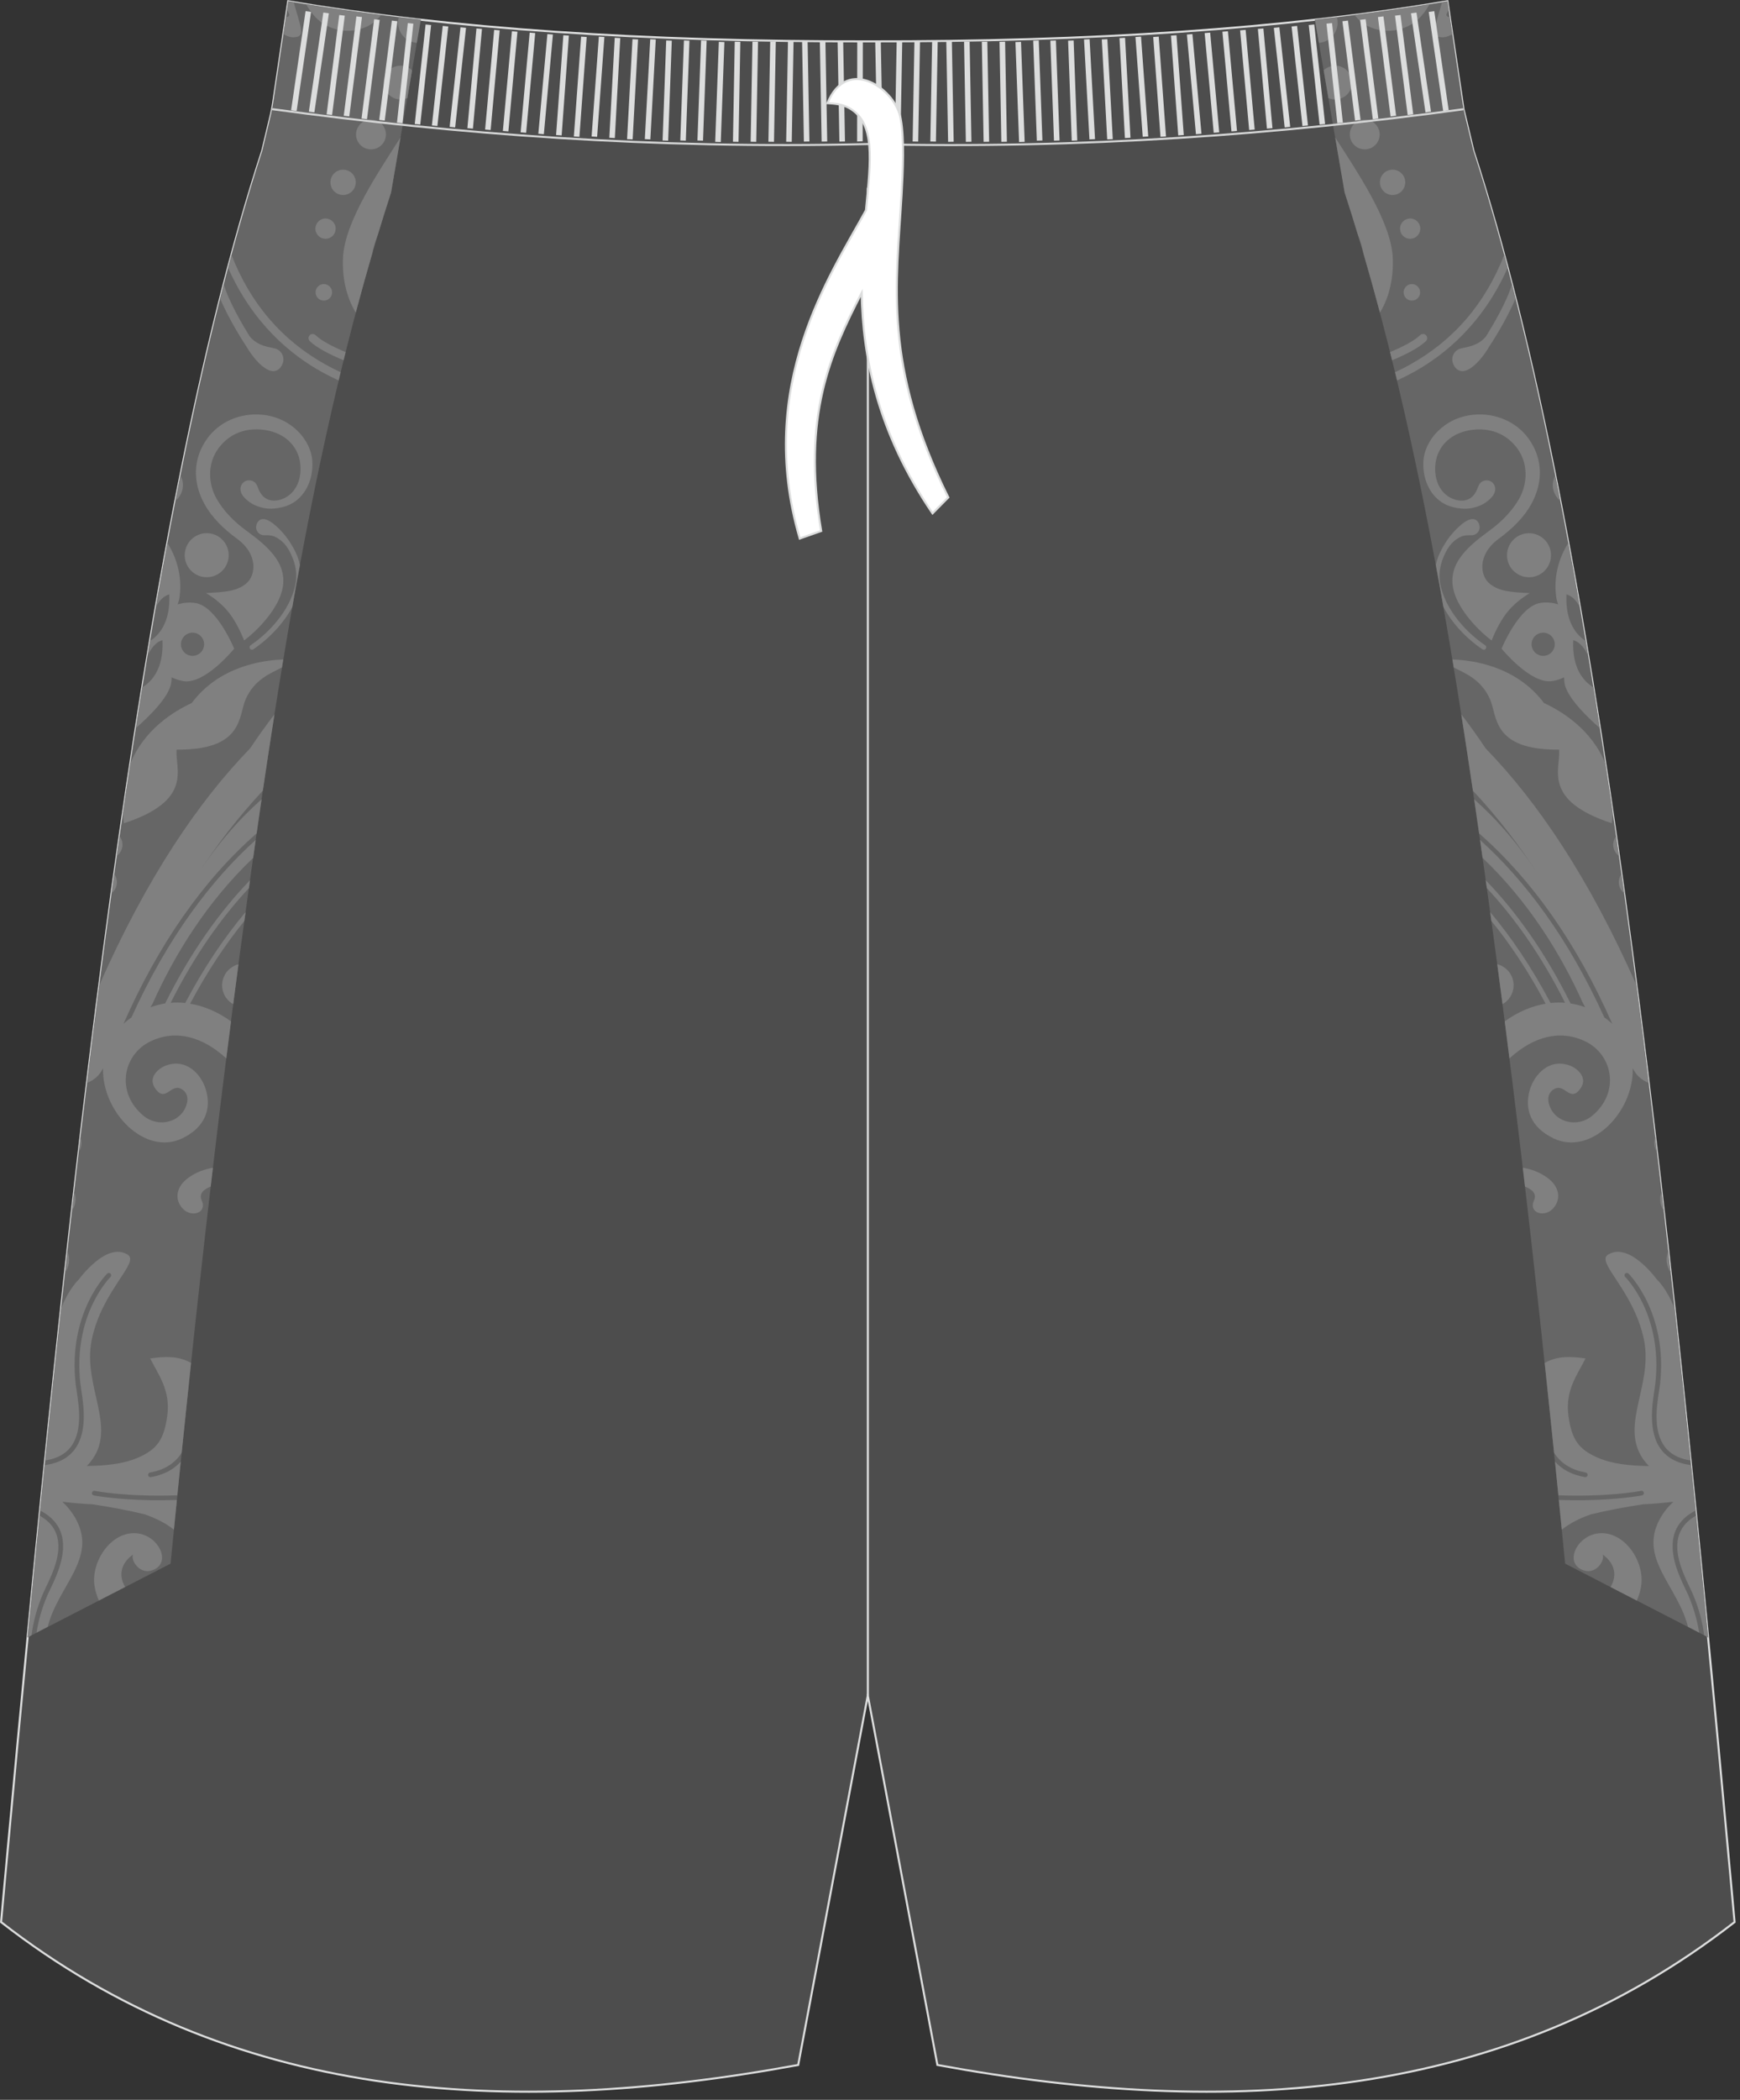 <?xml version="1.0" encoding="utf-8"?>
<!-- Generator: Adobe Illustrator 16.0.0, SVG Export Plug-In . SVG Version: 6.00 Build 0)  -->
<!DOCTYPE svg PUBLIC "-//W3C//DTD SVG 1.1//EN" "http://www.w3.org/Graphics/SVG/1.1/DTD/svg11.dtd">
<svg version="1.1" id="图层_1" xmlns="http://www.w3.org/2000/svg" xmlns:xlink="http://www.w3.org/1999/xlink" x="0px" y="0px"
	 width="340px" height="410px" viewbox="0 0 340 410" enable-background="new 0 0 340 410" xml:space="preserve">
<rect width="100%" height="100%" fill="#333333" stroke="none"/>
<path fill="#4D4D4D" stroke="#DCDDDD" stroke-width="0.4" stroke-miterlimit="22.926" d="M285.97,21.34l1.77,7.42l0.15,0.62
	c0,0.01,0,0.01,0,0.02c24.15,74.1,37.89,201.84,50.22,336.78l0.83,9.12c-44.78,34.83-98.29,38.46-155.77,27.9l-13.6-72.15
	l-13.6,72.15C98.5,413.76,44.99,410.13,0.21,375.3l0.83-9.12C13.37,231.24,27.1,103.5,51.26,29.4c0,0,0-0.01,0-0.01l0.15-0.62
	l1.31-5.48c0.39-1.62,0.52-2.33,0.77-3.98l2.83-19.06c31.77,5.38,69.7,7.9,113.25,7.83c43.55,0.07,81.49-2.45,113.25-7.83
	L285.97,21.34z"/>
<path fill="#666666" d="M51.26,29.4c-21.36,65.52-34.57,173-45.87,290.3l27.94-14.39c4.15-42.33,8.78-84.65,14.58-126.72
	c6.33-45.91,14.13-96.88,28.51-140.98l2.27-13.22l3.53-20.54c-9.04-1.01-17.67-2.21-25.89-3.6L53.5,19.29
	c-0.25,1.66-0.38,2.36-0.77,3.98L51.26,29.4z"/>
<path fill="#808080" d="M55.38,6.64c0.82,0.55,1.75,0.81,2.77,0.53c1.47-0.39,0.25-2.92-0.75-6.76l-1.07-0.18l-0.24,1.61
	c0.22,0.54,0.38,0.84,0.39,0.85c0.11,0.2,0.04,0.44-0.16,0.55c-0.08,0.04-0.17,0.06-0.25,0.05C56,3.28,55.94,3.26,55.88,3.22
	L55.38,6.64L55.38,6.64z M45.23,49.76c-0.23,0.83-0.45,1.67-0.67,2.51c4.8,10.82,12.17,16.99,18.52,20.47
	c1.04,0.57,2.08,1.08,3.09,1.54c0.13-0.54,0.26-1.07,0.39-1.61c-0.91-0.42-1.84-0.88-2.77-1.39C55.15,66.52,48.95,59.31,45.23,49.76
	L45.23,49.76z M43.72,55.48c0.93,3.35,3.81,8.17,5.05,10.17c0.52,0.62,1.02,1.04,1.65,1.38c1.34,0.73,2.84,0.85,3.44,1.05
	c1.16,0.38,1.79,1.63,1.41,2.79c-0.38,1.16-1.43,2.08-2.94,1.32c-1.58-0.79-3.14-2.72-4.28-4.7c-0.01-0.01-0.03-0.02-0.04-0.04
	c-0.17-0.26-3.25-4.96-5-9.17C43.25,57.35,43.48,56.41,43.72,55.48L43.72,55.48z M35.25,92.84c-0.33,1.63-0.65,3.27-0.98,4.93
	c0.75-0.59,1.28-1.45,1.43-2.47C35.84,94.42,35.66,93.56,35.25,92.84L35.25,92.84z M32.71,105.99c-0.77,4.12-1.52,8.31-2.27,12.56
	c0.62-1.18,1.46-2.17,2.64-2.49c0.25,5.41-1.96,7.94-3.77,9.09c-0.17,1-0.34,1.99-0.51,3c0.63-1.45,1.57-2.77,2.95-3.15
	c0.26,5.59-2.11,8.1-3.94,9.2c-0.43,2.64-0.85,5.29-1.27,7.97c2.62-2.28,6.51-6.09,6.92-8.85c0.06-0.36,0.07-0.72,0.08-1.08
	c0.72,0.37,1.51,0.63,2.35,0.76c4.21,0.63,9.87-6.34,9.87-6.34s-3.39-8.3-7.6-8.92c-1.2-0.18-2.37-0.06-3.45,0.28
	c0.16-0.44,0.29-0.9,0.36-1.38C35.73,112.09,34.19,108.38,32.71,105.99L32.71,105.99z M25.46,149.1c2.69-6.62,8.41-10.17,12-11.83
	c5.42-7.25,14.03-8.38,17.89-8.5l-0.26,1.56c-2.33,1.19-5.36,2.35-7.07,6.17c-1.47,3.27-0.32,9.98-13.5,9.87
	c0,0.04-0.01,0.08-0.02,0.13c-0.27,3.67,3.31,9.79-10.28,14.25c-0.1-0.69-0.16-1.36-0.21-2.02C24.5,155.49,24.98,152.28,25.46,149.1
	L25.46,149.1z M23.36,163.29c-0.18,1.27-0.36,2.54-0.55,3.82c0.57-0.4,0.98-1.03,1.09-1.78C24.02,164.58,23.8,163.85,23.36,163.29
	L23.36,163.29z M22.31,170.68l-0.52,3.72c0.53-0.4,0.92-1.01,1.02-1.73C22.93,171.94,22.73,171.23,22.31,170.68L22.31,170.68z
	 M19.4,192.37c9.32-21.08,19.35-35.81,29.48-46.25c1.54-2.32,3.13-4.53,4.75-6.63c-0.79,4.99-1.54,9.95-2.27,14.89
	c-4.81,5.15-9.23,10.86-13.14,16.96c4.09-6.4,8.49-11.38,12.89-15.27c-0.33,2.22-0.65,4.44-0.96,6.65
	c-10.46,9.17-19.18,21.64-26.02,37.19c0.47-0.44,0.99-0.86,1.56-1.26c7.13-15.7,15.59-26.81,24.28-34.65l-0.5,3.51
	c-9.04,8.6-15.36,18.89-19.58,28.3c0,0-0.18,0.33-0.47,0.86c0.94-0.34,1.89-0.59,2.85-0.74c5.05-10.18,10.76-18.02,16.59-24.07
	l-0.22,1.55c-5.36,5.74-10.6,13.06-15.29,22.39c0.94-0.08,1.89-0.06,2.84,0.04c3.71-7.02,7.69-12.87,11.8-17.75l-0.07,0.5
	l-0.17,1.23c-3.68,4.53-7.25,9.87-10.6,16.16c2.75,0.46,5.47,1.63,7.99,3.45c-0.31,2.41-0.62,4.82-0.92,7.23
	c-4.63-4.23-9.86-5.73-14.85-3.31c-5.43,2.63-6.8,10.08-1.25,14.58c2.45,1.98,6.11,1.48,7.73-0.96c0.79-1.19,1.26-3.07-0.05-4.1
	c-2.31-1.81-3.28,2.52-5.35-0.17c-1.82-2.34,0.73-4.15,1.75-4.56c4.11-1.66,7.15,1.55,8.06,4.73c1.08,3.77-0.27,7.3-4.63,9.39
	c-7.3,3.52-15.71-5.08-15.5-13.68c-0.63,1.34-1.76,2.36-3.12,2.86C17.78,205,18.58,198.65,19.4,192.37L19.4,192.37z M15.73,222.03
	l-0.34,2.91c0.25-0.39,0.42-0.83,0.5-1.32C15.96,223.06,15.9,222.52,15.73,222.03L15.73,222.03z M14.48,232.71l-0.42,3.65
	c0.34-0.47,0.57-1.03,0.66-1.65C14.83,234.01,14.73,233.32,14.48,232.71L14.48,232.71z M13.17,244.3c-0.15,1.38-0.31,2.76-0.46,4.15
	c0.38-0.53,0.64-1.16,0.75-1.86C13.57,245.78,13.46,245,13.17,244.3L13.17,244.3z M11.92,255.55c1.55-4,3.49-5.73,3.49-5.73
	s5.37-7.45,9.54-4.84c2.44,1.52-5.01,6.94-7.02,16.59c-1.96,9.47,5.73,17.79-0.96,24.68c3.59-0.06,7.1-0.35,10.11-1.68
	c3.58-1.59,4.96-3.46,5.6-8.08c0.69-4.99-1.71-8.01-3.33-11.24c2.81-0.4,5.45-0.55,7.98,0.87c-0.62,5.84-1.23,11.68-1.83,17.52
	c-0.06,0.11-0.13,0.21-0.21,0.32c-1.29,1.89-3.3,3.09-5.97,3.56c-0.25,0.05-0.41,0.28-0.37,0.53c0.03,0.2,0.19,0.34,0.38,0.37
	c0.05,0.01,0.1,0.01,0.15,0c2.47-0.44,4.43-1.45,5.84-3.02c-0.22,2.19-0.44,4.38-0.67,6.57c-9.98,0.35-16.02-0.85-16.14-0.87
	c-0.27-0.06-0.49,0.11-0.54,0.35c-0.05,0.25,0.11,0.49,0.35,0.54c0.03,0.01,0.44,0.09,1.21,0.2c2.25,0.33,7.54,0.94,15.03,0.69
	c-0.2,1.93-0.39,3.87-0.58,5.8c-1.45-1.16-3.35-2.19-5.76-3.01c-3.14-0.75-6.51-1.4-10.12-1.94c-2.15-0.1-4.15-0.29-5.9-0.49
	c1.01,0.96,1.94,2.09,2.66,3.43c4.15,7.66-3.51,12.96-5.54,20.98l-2.17,1.12c0.34-2.26,1.01-4.74,2.15-7.37
	c0.14-0.31,0.32-0.7,0.53-1.13c1.33-2.77,3.8-7.93,1.66-11.95c-0.74-1.39-1.96-2.52-3.67-3.39c0.3-2.96,0.59-5.9,0.89-8.84
	c2.23-0.3,3.98-1.07,5.24-2.34c3.31-3.32,2.42-9.15,1.94-12.28c-0.07-0.49-0.14-0.92-0.18-1.27c-1.54-13.5,5.81-20.79,5.88-20.86
	c0.18-0.18,0.19-0.47,0.01-0.65c-0.17-0.18-0.46-0.19-0.65-0.01c-0.08,0.08-7.75,7.65-6.16,21.63c0.04,0.36,0.11,0.8,0.19,1.31
	c0.49,3.18,1.3,8.5-1.68,11.5c-1.08,1.08-2.58,1.76-4.5,2.05C9.83,275.2,10.87,265.32,11.92,255.55L11.92,255.55z M7.72,295.93
	c-0.79,7.87-1.56,15.79-2.33,23.77l0.77-0.4c0.32-2.51,1.02-5.29,2.29-8.25c0.14-0.32,0.33-0.72,0.54-1.16
	c1.35-2.81,3.6-7.51,1.68-11.12C10.08,297.64,9.09,296.69,7.72,295.93L7.72,295.93z M19.33,312.51l5.12-2.64
	c-1.18-1.98-1.09-4.44,1.53-6.33c-0.44,1.26,1.32,3.77,3.54,3.14c4.21-1.2,1.64-6.84-2.74-7.29c-5.02-0.51-9.1,5.53-8.29,10.38
	C18.65,310.75,18.94,311.67,19.33,312.51L19.33,312.51z M41.17,231.69l0.43-3.67c-1.7,0.28-3.32,0.9-4.71,1.89
	c-2.46,1.73-2.91,4.27-1.12,6.15c1.6,1.68,4.79,0.85,3.63-1.71C38.82,233.06,39.87,232.17,41.17,231.69L41.17,231.69z M45.57,196.07
	c0.34-2.6,0.68-5.2,1.03-7.79c-1.2,0.31-2.25,1.13-2.81,2.34C42.86,192.64,43.66,195.01,45.57,196.07L45.57,196.07z M57.12,118.51
	c0.48-2.74,0.98-5.48,1.49-8.22c-0.37-1.67-1.12-3.15-1.93-4.36c-0.03-0.05-0.05-0.1-0.08-0.15c-0.71-1.16-2.92-3.78-4.6-4.33
	c-1.14-0.38-1.79,0.38-1.93,1.23c-0.15,0.86,0.43,1.67,1.28,1.81c0.44,0.07,1.56-0.13,2.52,0.38c1.12,0.6,1.82,1.3,2.51,2.42
	c1.02,1.79,1.81,4.04,1.4,6.49c-0.7,4.29-4.08,8.98-8.82,12.22c-0.22,0.15-0.27,0.45-0.12,0.66c0.08,0.12,0.2,0.18,0.32,0.2
	c0.11,0.02,0.24-0.01,0.34-0.08C52.81,124.53,55.48,121.58,57.12,118.51L57.12,118.51z M67.14,70.34c-2.54-1.05-5.19-2.37-6.61-3.73
	c-0.32-0.31-0.33-0.82-0.02-1.15c0.31-0.32,0.82-0.33,1.15-0.02c1.22,1.17,3.56,2.34,5.88,3.31L67.14,70.34L67.14,70.34z
	 M69.52,61.04c1.03-3.88,2.1-7.72,3.21-11.52c0.22-1.18,0.61-2.43,1.11-3.74c0.83-2.75,1.69-5.48,2.57-8.19l1.85-10.76
	C74.1,33.39,67.35,43.2,67.02,50.33C66.85,54.04,67.59,57.88,69.52,61.04L69.52,61.04z M79.59,19.15l0.93-5.43
	c-0.73-0.68-1.76-1.03-2.82-0.85c-1.79,0.31-2.99,2.02-2.68,3.81c0.31,1.79,2.02,3,3.81,2.69C79.1,19.33,79.35,19.25,79.59,19.15
	L79.59,19.15z M81.44,8.37l0.78-4.54c-1.44-0.16-2.87-0.33-4.29-0.5c-0.16,0.55-0.19,1.15-0.09,1.75
	C78.15,6.92,79.67,8.24,81.44,8.37L81.44,8.37z M74.46,2.91c-5.01-0.64-9.89-1.34-14.63-2.1c0.4,0.79,0.93,1.55,1.58,2.29
	c3.3,3.72,8.8,3.62,11.79,1.14C73.69,3.84,74.11,3.39,74.46,2.91L74.46,2.91z M37.95,123.56c1.24,0.18,2.09,1.33,1.91,2.57
	c-0.18,1.23-1.33,2.09-2.57,1.91c-1.23-0.18-2.09-1.34-1.9-2.57C35.57,124.23,36.72,123.37,37.95,123.56L37.95,123.56z
	 M41.02,104.15c2.35,0.35,3.97,2.54,3.62,4.89c-0.35,2.35-2.53,3.97-4.88,3.62c-2.35-0.35-3.96-2.53-3.62-4.88
	C36.49,105.43,38.67,103.81,41.02,104.15L41.02,104.15z M51.23,80.98c5.77,0.54,9.56,5.01,9.8,9.06c0.24,4.09-1.84,7.82-5.39,8.86
	c-1.78,0.52-3.36,0.56-4.69,0.14c-1.21-0.3-2.35-0.95-3.26-1.95c-1.08-1.19-0.77-2.45-0.01-2.99c0.76-0.55,1.83-0.38,2.38,0.39
	c0.29,0.4,0.5,1.57,1.34,2.4c0.52,0.51,1.53,1.12,3.1,0.75c0.12-0.03,0.24-0.06,0.35-0.1c0.04-0.01,0.08-0.03,0.11-0.04
	c2.53-0.81,4.09-3.52,3.71-6.95c-0.38-3.44-3.12-6.35-7.79-6.69c-3.31-0.24-6.19,1-8.16,3.63c-2.23,2.97-2.09,6.99-0.35,9.98
	c1.31,2.24,3.22,4.29,5.8,6.17c4.44,3.24,8.85,6.96,6.58,12.8c-1.33,3.42-4.73,6.9-7.05,8.61c0,0-0.84-2.29-2.31-4.52
	c-2.05-3.1-5.15-4.72-5.15-4.72c3.65-0.22,5.96-0.3,7.87-1.87c1.83-1.5,2.48-5.63-1.82-8.77c-2.69-1.96-4.94-4.22-6.33-6.74
	c-2.4-4.34-2.25-9,0.59-12.88C42.9,82.36,46.91,80.57,51.23,80.98L51.23,80.98z M72,23.38c1.59-0.27,3.1,0.79,3.37,2.37
	c0.27,1.59-0.79,3.1-2.38,3.37c-1.59,0.28-3.1-0.79-3.38-2.38C69.35,25.17,70.41,23.66,72,23.38L72,23.38z M66.62,33.17
	c1.35-0.23,2.63,0.66,2.86,2.01c0.23,1.35-0.67,2.62-2.01,2.86c-1.35,0.23-2.63-0.66-2.86-2.01C64.37,34.67,65.27,33.41,66.62,33.17
	L66.62,33.17z M61.66,44.98c0.19,1.08,1.21,1.81,2.29,1.62c1.07-0.18,1.8-1.21,1.61-2.3c-0.19-1.07-1.21-1.79-2.29-1.61
	C62.2,42.88,61.48,43.91,61.66,44.98L61.66,44.98z M63.55,58.67c-0.88,0.15-1.71-0.43-1.86-1.31c-0.15-0.88,0.44-1.72,1.31-1.87
	c0.88-0.15,1.71,0.44,1.87,1.32C65.02,57.69,64.43,58.52,63.55,58.67z"/>
<path fill="#666666" d="M287.9,29.4c21.36,65.52,34.57,173,45.87,290.3l-27.94-14.39c-4.15-42.33-8.78-84.65-14.58-126.72
	c-6.33-45.91-14.13-96.88-28.51-140.98l-2.27-13.22l-3.53-20.54c9.04-1.01,17.67-2.21,25.89-3.6l2.83,19.06
	c0.25,1.66,0.38,2.36,0.77,3.98L287.9,29.4z"/>
<path fill="#808080" d="M283.79,6.64c-0.82,0.55-1.75,0.81-2.77,0.53c-1.47-0.39-0.25-2.92,0.75-6.76l1.07-0.18l0.24,1.61
	c-0.22,0.54-0.38,0.84-0.39,0.85c-0.11,0.2-0.04,0.44,0.16,0.55c0.08,0.04,0.17,0.06,0.26,0.05c0.06-0.01,0.13-0.04,0.18-0.08
	L283.79,6.64L283.79,6.64z M293.93,49.76c0.23,0.83,0.45,1.67,0.68,2.51c-4.8,10.82-12.18,16.99-18.53,20.47
	c-1.04,0.57-2.08,1.08-3.09,1.54c-0.13-0.54-0.26-1.07-0.39-1.61c0.91-0.42,1.84-0.88,2.77-1.39
	C284.01,66.52,290.21,59.31,293.93,49.76L293.93,49.76z M295.44,55.48c-0.93,3.35-3.81,8.17-5.05,10.17
	c-0.51,0.62-1.02,1.04-1.65,1.38c-1.34,0.73-2.84,0.85-3.44,1.05c-1.16,0.38-1.79,1.63-1.41,2.79c0.38,1.16,1.43,2.08,2.94,1.32
	c1.58-0.79,3.14-2.72,4.28-4.71c0.01-0.01,0.03-0.02,0.03-0.03c0.18-0.26,3.25-4.96,5-9.17C295.92,57.35,295.68,56.41,295.44,55.48
	L295.44,55.48z M303.91,92.84c0.33,1.63,0.66,3.27,0.98,4.93c-0.75-0.59-1.28-1.45-1.43-2.47C303.33,94.42,303.5,93.56,303.91,92.84
	L303.91,92.84z M306.45,105.99c0.77,4.12,1.53,8.31,2.27,12.56c-0.62-1.17-1.46-2.17-2.63-2.49c-0.25,5.41,1.96,7.94,3.77,9.09
	c0.17,1,0.34,1.99,0.5,3c-0.63-1.45-1.57-2.77-2.95-3.15c-0.26,5.59,2.11,8.1,3.94,9.2c0.43,2.64,0.85,5.29,1.27,7.97
	c-2.62-2.28-6.51-6.09-6.92-8.85c-0.05-0.36-0.07-0.72-0.07-1.08c-0.72,0.37-1.51,0.63-2.35,0.75c-4.21,0.63-9.87-6.34-9.87-6.34
	s3.39-8.3,7.6-8.93c1.2-0.18,2.37-0.06,3.45,0.29c-0.16-0.44-0.29-0.9-0.36-1.38C303.44,112.09,304.97,108.38,306.45,105.99
	L306.45,105.99z M313.7,149.1c-2.69-6.62-8.41-10.17-12-11.83c-5.42-7.25-14.03-8.38-17.89-8.5l0.26,1.56
	c2.33,1.19,5.36,2.35,7.07,6.17c1.47,3.27,0.32,9.98,13.5,9.87c0,0.04,0.01,0.08,0.02,0.13c0.27,3.67-3.31,9.79,10.28,14.24
	c0.1-0.69,0.16-1.36,0.21-2.01C314.67,155.49,314.19,152.28,313.7,149.1L313.7,149.1z M315.8,163.29c0.18,1.27,0.37,2.54,0.54,3.82
	c-0.57-0.4-0.98-1.03-1.09-1.78C315.14,164.58,315.36,163.85,315.8,163.29L315.8,163.29z M316.85,170.68l0.52,3.72
	c-0.53-0.4-0.92-1.01-1.02-1.73C316.24,171.94,316.44,171.23,316.85,170.68L316.85,170.68z M319.77,192.37
	c-9.32-21.08-19.35-35.81-29.48-46.25c-1.54-2.32-3.13-4.54-4.75-6.63c0.79,4.99,1.54,9.95,2.27,14.89
	c4.81,5.15,9.23,10.86,13.14,16.96c-4.09-6.4-8.49-11.38-12.89-15.27c0.33,2.22,0.65,4.44,0.96,6.65
	c10.46,9.17,19.18,21.64,26.02,37.19c-0.47-0.44-0.98-0.86-1.56-1.26c-7.13-15.7-15.59-26.81-24.28-34.65l0.5,3.51
	c9.05,8.6,15.36,18.89,19.58,28.3c0,0,0.18,0.33,0.46,0.86c-0.94-0.34-1.89-0.59-2.85-0.74c-5.04-10.18-10.75-18.02-16.58-24.07
	l0.22,1.55c5.36,5.74,10.6,13.06,15.29,22.39c-0.94-0.08-1.89-0.06-2.84,0.04c-3.71-7.02-7.69-12.87-11.8-17.75l0.07,0.5l0.17,1.23
	c3.68,4.53,7.25,9.87,10.6,16.16c-2.75,0.46-5.47,1.63-7.99,3.45c0.31,2.41,0.62,4.82,0.92,7.23c4.63-4.23,9.86-5.73,14.84-3.31
	c5.43,2.63,6.8,10.08,1.25,14.58c-2.45,1.98-6.11,1.48-7.73-0.96c-0.79-1.2-1.26-3.07,0.05-4.1c2.31-1.81,3.28,2.52,5.35-0.17
	c1.82-2.34-0.73-4.15-1.75-4.56c-4.1-1.66-7.14,1.55-8.05,4.73c-1.08,3.78,0.26,7.3,4.63,9.39c7.3,3.52,15.72-5.08,15.5-13.68
	c0.63,1.34,1.76,2.36,3.12,2.86C321.38,205,320.58,198.65,319.77,192.37L319.77,192.37z M323.44,222.03l0.34,2.91
	c-0.25-0.39-0.42-0.83-0.5-1.32C323.2,223.06,323.26,222.52,323.44,222.03L323.44,222.03z M324.68,232.71l0.42,3.66
	c-0.34-0.47-0.57-1.03-0.66-1.65C324.34,234.01,324.43,233.32,324.68,232.71L324.68,232.71z M326,244.3
	c0.16,1.38,0.31,2.76,0.46,4.15c-0.38-0.53-0.64-1.17-0.75-1.86C325.59,245.78,325.71,245,326,244.3L326,244.3z M327.24,255.55
	c-1.55-4-3.49-5.73-3.49-5.73s-5.37-7.45-9.54-4.84c-2.44,1.52,5.01,6.94,7.02,16.59c1.96,9.47-5.73,17.79,0.97,24.69
	c-3.59-0.06-7.1-0.35-10.12-1.69c-3.58-1.59-4.96-3.46-5.6-8.08c-0.69-4.99,1.71-8.01,3.34-11.24c-2.81-0.4-5.45-0.56-7.98,0.87
	c0.62,5.84,1.23,11.68,1.83,17.52c0.07,0.1,0.13,0.21,0.21,0.32c1.29,1.89,3.3,3.09,5.97,3.56c0.25,0.05,0.41,0.28,0.37,0.53
	c-0.04,0.2-0.19,0.34-0.38,0.37c-0.05,0.01-0.1,0.01-0.15,0c-2.47-0.44-4.43-1.45-5.84-3.02c0.22,2.19,0.45,4.38,0.67,6.57
	c9.98,0.35,16.02-0.84,16.14-0.87c0.27-0.06,0.49,0.11,0.54,0.35c0.05,0.25-0.11,0.49-0.36,0.54c-0.03,0.01-0.44,0.09-1.21,0.2
	c-2.25,0.33-7.54,0.94-15.03,0.69c0.19,1.94,0.39,3.87,0.58,5.8c1.45-1.16,3.35-2.19,5.76-3.01c3.14-0.75,6.52-1.4,10.12-1.94
	c2.14-0.1,4.15-0.29,5.9-0.49c-1.01,0.96-1.94,2.09-2.66,3.43c-4.14,7.66,3.51,12.96,5.54,20.98l2.17,1.12
	c-0.34-2.26-1.01-4.74-2.15-7.37c-0.14-0.32-0.32-0.7-0.53-1.13c-1.33-2.77-3.8-7.93-1.66-11.95c0.74-1.38,1.96-2.52,3.67-3.39
	c-0.3-2.96-0.59-5.9-0.89-8.84c-2.23-0.3-3.98-1.07-5.24-2.34c-3.31-3.32-2.42-9.15-1.94-12.28c0.08-0.49,0.14-0.92,0.18-1.27
	c1.53-13.5-5.81-20.79-5.88-20.86c-0.18-0.18-0.19-0.47-0.01-0.65c0.18-0.18,0.46-0.19,0.65-0.01c0.08,0.08,7.75,7.66,6.16,21.63
	c-0.04,0.36-0.11,0.8-0.19,1.31c-0.49,3.18-1.3,8.5,1.68,11.5c1.08,1.08,2.58,1.77,4.5,2.05
	C329.33,275.2,328.3,265.32,327.24,255.55L327.24,255.55z M331.44,295.93c0.79,7.87,1.56,15.79,2.33,23.77l-0.77-0.4
	c-0.32-2.51-1.02-5.29-2.3-8.24c-0.14-0.33-0.33-0.72-0.54-1.16c-1.35-2.81-3.6-7.51-1.68-11.12
	C329.09,297.64,330.07,296.69,331.44,295.93L331.44,295.93z M319.83,312.52l-5.12-2.64c1.18-1.98,1.09-4.44-1.53-6.34
	c0.44,1.26-1.32,3.77-3.54,3.14c-4.21-1.2-1.64-6.84,2.74-7.29c5.02-0.51,9.1,5.53,8.29,10.38
	C320.51,310.75,320.22,311.67,319.83,312.52L319.83,312.52z M297.99,231.69l-0.43-3.68c1.7,0.28,3.32,0.9,4.71,1.89
	c2.46,1.74,2.91,4.27,1.12,6.15c-1.6,1.68-4.79,0.85-3.63-1.71C300.34,233.06,299.29,232.17,297.99,231.69L297.99,231.69z
	 M293.6,196.07c-0.34-2.6-0.68-5.2-1.03-7.8c1.2,0.31,2.26,1.13,2.81,2.34C296.3,192.64,295.5,195.01,293.6,196.07L293.6,196.07z
	 M282.05,118.51c-0.48-2.74-0.98-5.48-1.49-8.22c0.37-1.67,1.13-3.15,1.93-4.36c0.03-0.05,0.05-0.1,0.08-0.15
	c0.71-1.16,2.92-3.78,4.6-4.33c1.14-0.38,1.79,0.38,1.93,1.23c0.15,0.86-0.43,1.67-1.28,1.81c-0.44,0.08-1.56-0.13-2.52,0.38
	c-1.12,0.6-1.82,1.3-2.51,2.42c-1.02,1.79-1.81,4.04-1.4,6.49c0.7,4.29,4.08,8.98,8.82,12.22c0.22,0.15,0.27,0.45,0.12,0.67
	c-0.08,0.11-0.2,0.19-0.32,0.2c-0.11,0.02-0.24-0.01-0.34-0.08C286.35,124.53,283.68,121.58,282.05,118.51L282.05,118.51z
	 M272.02,70.34c2.54-1.05,5.19-2.37,6.61-3.73c0.32-0.31,0.33-0.82,0.02-1.15c-0.31-0.32-0.82-0.33-1.15-0.02
	c-1.22,1.17-3.57,2.35-5.88,3.31L272.02,70.34L272.02,70.34z M269.64,61.04c-1.03-3.88-2.1-7.72-3.21-11.52
	c-0.22-1.18-0.6-2.43-1.11-3.74c-0.83-2.75-1.69-5.48-2.57-8.19l-1.85-10.76c4.17,6.55,10.92,16.36,11.25,23.49
	C272.31,54.04,271.58,57.88,269.64,61.04L269.64,61.04z M259.58,19.15l-0.93-5.43c0.73-0.68,1.76-1.03,2.82-0.85
	c1.79,0.31,2.99,2.02,2.68,3.81c-0.31,1.79-2.02,3-3.81,2.69C260.06,19.33,259.81,19.25,259.58,19.15L259.58,19.15z M257.72,8.37
	l-0.78-4.54c1.44-0.16,2.87-0.33,4.29-0.5c0.15,0.55,0.19,1.15,0.09,1.75C261.01,6.92,259.49,8.24,257.72,8.37L257.72,8.37z
	 M264.7,2.91c5.01-0.64,9.89-1.34,14.63-2.1c-0.41,0.79-0.93,1.55-1.58,2.29c-3.3,3.72-8.8,3.62-11.79,1.14
	C265.47,3.85,265.05,3.39,264.7,2.91L264.7,2.91z M301.21,123.56c-1.23,0.18-2.09,1.33-1.91,2.57c0.19,1.23,1.34,2.09,2.57,1.91
	c1.23-0.18,2.09-1.33,1.9-2.57C303.59,124.23,302.44,123.37,301.21,123.56L301.21,123.56z M298.14,104.16
	c-2.35,0.35-3.97,2.54-3.62,4.89c0.35,2.35,2.53,3.96,4.88,3.62c2.35-0.35,3.96-2.53,3.62-4.88
	C302.67,105.43,300.49,103.81,298.14,104.16L298.14,104.16z M287.93,80.98c-5.77,0.54-9.56,5.01-9.8,9.06
	c-0.24,4.09,1.85,7.82,5.39,8.87c1.78,0.52,3.36,0.56,4.69,0.14c1.21-0.3,2.35-0.95,3.26-1.95c1.08-1.19,0.77-2.45,0.01-2.99
	c-0.77-0.55-1.83-0.38-2.38,0.39c-0.29,0.4-0.5,1.57-1.34,2.4c-0.52,0.51-1.53,1.12-3.1,0.75c-0.12-0.03-0.24-0.06-0.35-0.1
	c-0.04-0.01-0.08-0.03-0.11-0.04c-2.53-0.81-4.09-3.52-3.71-6.95c0.38-3.44,3.12-6.35,7.79-6.69c3.31-0.24,6.19,1,8.16,3.63
	c2.23,2.97,2.09,6.99,0.35,9.98c-1.31,2.24-3.22,4.29-5.8,6.17c-4.44,3.24-8.85,6.96-6.57,12.8c1.33,3.42,4.73,6.9,7.05,8.61
	c0,0,0.84-2.29,2.31-4.52c2.05-3.1,5.15-4.72,5.15-4.72c-3.65-0.21-5.95-0.3-7.87-1.87c-1.83-1.5-2.48-5.63,1.82-8.77
	c2.69-1.97,4.94-4.22,6.33-6.74c2.4-4.34,2.26-9-0.58-12.88C296.26,82.36,292.25,80.57,287.93,80.98L287.93,80.98z M267.17,23.38
	c-1.59-0.27-3.1,0.79-3.37,2.37c-0.27,1.59,0.79,3.1,2.38,3.37c1.59,0.28,3.1-0.79,3.37-2.38
	C269.82,25.17,268.75,23.66,267.17,23.38L267.17,23.38z M272.54,33.17c-1.35-0.23-2.63,0.66-2.86,2.01
	c-0.23,1.35,0.67,2.62,2.01,2.86c1.35,0.23,2.63-0.66,2.86-2.01C274.79,34.67,273.89,33.41,272.54,33.17L272.54,33.17z M277.5,44.98
	c-0.19,1.08-1.21,1.81-2.29,1.62c-1.07-0.18-1.8-1.21-1.61-2.3c0.19-1.07,1.21-1.79,2.29-1.61
	C276.96,42.88,277.69,43.91,277.5,44.98L277.5,44.98z M275.61,58.67c0.88,0.15,1.71-0.43,1.86-1.31c0.15-0.88-0.44-1.72-1.31-1.87
	c-0.88-0.15-1.71,0.44-1.87,1.32C274.15,57.69,274.73,58.52,275.61,58.67z"/>
<line fill="none" stroke="#DCDDDD" stroke-width="0.4" stroke-miterlimit="22.926" x1="169.58" y1="331.05" x2="169.58" y2="36.66"/>
<g>
	<path fill="#DCDDDD" d="M56.88,21.53l2.83-19.35l1.07,0.15l-2.82,19.35L56.88,21.53L56.88,21.53L56.88,21.53L56.88,21.53z
		 M60.35,21.8L60.35,21.8l1.08,0.15l2.83-19.35l-1.08-0.15L60.35,21.8L60.35,21.8L60.35,21.8L60.35,21.8z M63.82,22.33L63.82,22.33
		l2.47-19.4l1.08,0.13l-2.48,19.4L63.82,22.33L63.82,22.33L63.82,22.33L63.82,22.33z M67.17,22.6L67.17,22.6l1.08,0.13l2.48-19.4
		L69.64,3.2L67.17,22.6L67.17,22.6L67.17,22.6L67.17,22.6z M70.64,23.15L70.64,23.15l2.47-19.4l1.08,0.13l-2.48,19.4L70.64,23.15
		L70.64,23.15L70.64,23.15L70.64,23.15z M74.1,23.42L74.1,23.42l1.08,0.13l2.47-19.4l-1.08-0.13L74.1,23.42L74.1,23.42L74.1,23.42
		L74.1,23.42z M77.57,23.95L77.57,23.95l2.12-19.44l1.08,0.11l-2.12,19.43L77.57,23.95L77.57,23.95L77.57,23.95L77.57,23.95z
		 M81.04,24.22L81.04,24.22l2.12-19.44l1.08,0.11l-2.12,19.44L81.04,24.22L81.04,24.22L81.04,24.22L81.04,24.22z M84.39,24.5
		L84.39,24.5l2.12-19.44l1.08,0.11L85.47,24.6L84.39,24.5L84.39,24.5L84.39,24.5L84.39,24.5z M87.86,24.77L87.86,24.77l2.12-19.44
		l1.08,0.11l-2.12,19.44L87.86,24.77L87.86,24.77L87.86,24.77L87.86,24.77z M91.33,25.03L91.33,25.03L93.1,5.56l1.08,0.09
		l-1.77,19.47L91.33,25.03L91.33,25.03L91.33,25.03L91.33,25.03z M94.79,25.3L94.79,25.3l1.77-19.47l1.08,0.09l-1.77,19.47
		L94.79,25.3L94.79,25.3L94.79,25.3L94.79,25.3z M98.26,25.57L98.26,25.57l1.77-19.47l1.08,0.09l-1.77,19.47L98.26,25.57
		L98.26,25.57L98.26,25.57L98.26,25.57z M101.73,25.84L101.73,25.84l1.77-19.47l1.08,0.09l-1.77,19.47L101.73,25.84L101.73,25.84
		L101.73,25.84L101.73,25.84z M105.19,26.12L105.19,26.12l1.77-19.47l1.08,0.09l-1.77,19.47L105.19,26.12L105.19,26.12L105.19,26.12
		L105.19,26.12z M108.66,26.37L108.66,26.37l1.42-19.49l1.08,0.07l-1.41,19.49L108.66,26.37L108.66,26.37L108.66,26.37L108.66,26.37
		z M112.13,26.65L112.13,26.65l1.42-19.5l1.09,0.07l-1.42,19.5L112.13,26.65L112.13,26.65L112.13,26.65L112.13,26.65z M115.6,26.65
		L115.6,26.65l1.42-19.5l1.08,0.07l-1.42,19.5L115.6,26.65L115.6,26.65L115.6,26.65L115.6,26.65z M119.06,26.9L119.06,26.9
		l1.06-19.52l1.08,0.06l-1.06,19.52L119.06,26.9L119.06,26.9L119.06,26.9L119.06,26.9z M122.53,27.17L122.53,27.17l1.06-19.52
		l1.09,0.05l-1.06,19.52L122.53,27.17L122.53,27.17L122.53,27.17L122.53,27.17z M126,27.17L126,27.17l1.06-19.52l1.08,0.05
		l-1.06,19.52L126,27.17L126,27.17L126,27.17L126,27.17z M129.47,27.43L129.47,27.43l0.71-19.53l1.09,0.04l-0.71,19.53L129.47,27.43
		L129.47,27.43L129.47,27.43L129.47,27.43z M132.93,27.43L132.93,27.43l0.71-19.53l1.08,0.04l-0.71,19.53L132.93,27.43L132.93,27.43
		L132.93,27.43L132.93,27.43z M136.28,27.43L136.28,27.43l0.71-19.53l1.09,0.04l-0.71,19.53L136.28,27.43L136.28,27.43L136.28,27.43
		L136.28,27.43z M139.75,27.7L139.75,27.7l0.71-19.53l1.09,0.04l-0.71,19.53L139.75,27.7L139.75,27.7L139.75,27.7L139.75,27.7z
		 M143.22,27.68L143.22,27.68l0.35-19.54l1.09,0.02l-0.35,19.54L143.22,27.68L143.22,27.68L143.22,27.68L143.22,27.68z
		 M146.68,27.68L146.68,27.68l0.35-19.54l1.09,0.02l-0.35,19.54L146.68,27.68L146.68,27.68L146.68,27.68L146.68,27.68z
		 M150.15,27.68L150.15,27.68l0.35-19.54l1.09,0.02l-0.35,19.54L150.15,27.68L150.15,27.68L150.15,27.68L150.15,27.68z
		 M153.62,27.68L153.62,27.68l0.35-19.54l1.09,0.02l-0.35,19.54L153.62,27.68L153.62,27.68L153.62,27.68L153.62,27.68z
		 M157.08,27.65L157.08,27.65l-0.35-19.54l1.08-0.02l0.35,19.54L157.08,27.65L157.08,27.65L157.08,27.65L157.08,27.65z
		 M160.55,27.65L160.55,27.65L160.2,8.11l1.09-0.02l0.35,19.54L160.55,27.65L160.55,27.65L160.55,27.65L160.55,27.65z M164.02,27.65
		L164.02,27.65l-0.35-19.54l1.09-0.02l0.35,19.54L164.02,27.65L164.02,27.65L164.02,27.65L164.02,27.65z M167.48,27.63L167.48,27.63
		l0.03-19.53l1.09-0.04l-0.03,19.53L167.48,27.63z"/>
	<path fill="#DCDDDD" d="M283.08,21.53l-2.82-19.35l-1.08,0.15l2.82,19.35L283.08,21.53L283.08,21.53L283.08,21.53L283.08,21.53z
		 M279.62,21.8L279.62,21.8l-1.08,0.15l-2.83-19.35l1.07-0.15L279.62,21.8L279.62,21.8L279.62,21.8L279.62,21.8z M276.15,22.33
		L276.15,22.33l-2.48-19.4l-1.08,0.13l2.47,19.4L276.15,22.33L276.15,22.33L276.15,22.33L276.15,22.33z M272.8,22.6L272.8,22.6
		l-1.08,0.13l-2.47-19.4l1.08-0.13L272.8,22.6L272.8,22.6L272.8,22.6L272.8,22.6z M269.33,23.15L269.33,23.15l-2.48-19.4l-1.08,0.13
		l2.48,19.4L269.33,23.15L269.33,23.15L269.33,23.15L269.33,23.15z M265.86,23.42L265.86,23.42l-1.08,0.13l-2.47-19.4l1.08-0.13
		L265.86,23.42L265.86,23.42L265.86,23.42L265.86,23.42z M262.4,23.95L262.4,23.95l-2.12-19.44l-1.08,0.11l2.12,19.43L262.4,23.95
		L262.4,23.95L262.4,23.95L262.4,23.95z M258.93,24.22L258.93,24.22l-2.12-19.44l-1.08,0.11l2.12,19.44L258.93,24.22L258.93,24.22
		L258.93,24.22L258.93,24.22z M255.58,24.5L255.58,24.5l-2.12-19.44l-1.08,0.11l2.12,19.44L255.58,24.5L255.58,24.5L255.58,24.5
		L255.58,24.5z M252.11,24.77L252.11,24.77l-2.12-19.44l-1.08,0.11l2.12,19.44L252.11,24.77L252.11,24.77L252.11,24.77L252.11,24.77
		z M248.64,25.03L248.64,25.03l-1.77-19.47l-1.08,0.09l1.77,19.47L248.64,25.03L248.64,25.03L248.64,25.03L248.64,25.03z
		 M245.17,25.3L245.17,25.3L243.4,5.83l-1.08,0.09l1.77,19.47L245.17,25.3L245.17,25.3L245.17,25.3L245.17,25.3z M241.71,25.57
		L241.71,25.57L239.94,6.1l-1.08,0.09l1.77,19.47L241.71,25.57L241.71,25.57L241.71,25.57L241.71,25.57z M238.24,25.84L238.24,25.84
		l-1.77-19.47l-1.08,0.09l1.77,19.47L238.24,25.84L238.24,25.84L238.24,25.84L238.24,25.84z M234.77,26.12L234.77,26.12L233,6.65
		l-1.08,0.09l1.77,19.47L234.77,26.12L234.77,26.12L234.77,26.12L234.77,26.12z M231.31,26.37L231.31,26.37l-1.42-19.49l-1.08,0.07
		l1.42,19.49L231.31,26.37L231.31,26.37L231.31,26.37L231.31,26.37z M227.84,26.65L227.84,26.65l-1.42-19.5l-1.08,0.07l1.42,19.5
		L227.84,26.65L227.84,26.65L227.84,26.65L227.84,26.65z M224.37,26.65L224.37,26.65l-1.41-19.5l-1.09,0.07l1.42,19.49L224.37,26.65
		L224.37,26.65L224.37,26.65L224.37,26.65z M220.9,26.9L220.9,26.9l-1.06-19.52l-1.09,0.06l1.06,19.52L220.9,26.9L220.9,26.9
		L220.9,26.9L220.9,26.9z M217.44,27.17L217.44,27.17l-1.06-19.52l-1.09,0.05l1.06,19.52L217.44,27.17L217.44,27.17L217.44,27.17
		L217.44,27.17z M213.97,27.17L213.97,27.17l-1.06-19.52l-1.09,0.05l1.06,19.52L213.97,27.17L213.97,27.17L213.97,27.17
		L213.97,27.17z M210.5,27.43L210.5,27.43L209.79,7.9l-1.08,0.04l0.71,19.53L210.5,27.43L210.5,27.43L210.5,27.43L210.5,27.43z
		 M207.04,27.43L207.04,27.43L206.33,7.9l-1.09,0.04l0.71,19.53L207.04,27.43L207.04,27.43L207.04,27.43L207.04,27.43z
		 M203.69,27.43L203.69,27.43L202.98,7.9l-1.09,0.04l0.71,19.53L203.69,27.43L203.69,27.43L203.69,27.43L203.69,27.43z M200.22,27.7
		L200.22,27.7l-0.71-19.53l-1.09,0.04l0.71,19.53L200.22,27.7L200.22,27.7L200.22,27.7L200.22,27.7z M196.75,27.68L196.75,27.68
		L196.4,8.14l-1.09,0.02l0.35,19.54L196.75,27.68L196.75,27.68L196.75,27.68L196.75,27.68z M193.28,27.68L193.28,27.68l-0.35-19.54
		l-1.08,0.02l0.35,19.54L193.28,27.68L193.28,27.68L193.28,27.68L193.28,27.68z M189.82,27.68L189.82,27.68l-0.35-19.54l-1.09,0.02
		l0.35,19.54L189.82,27.68L189.82,27.68L189.82,27.68L189.82,27.68z M186.35,27.68L186.35,27.68L186,8.14l-1.09,0.02l0.35,19.54
		L186.35,27.68L186.35,27.68L186.35,27.68L186.35,27.68z M182.88,27.65L182.88,27.65l0.35-19.54l-1.09-0.02l-0.35,19.54
		L182.88,27.65L182.88,27.65L182.88,27.65L182.88,27.65z M179.42,27.65L179.42,27.65l0.35-19.54l-1.09-0.02l-0.35,19.54
		L179.42,27.65L179.42,27.65L179.42,27.65L179.42,27.65z M175.95,27.65L175.95,27.65l0.35-19.54l-1.09-0.02l-0.35,19.54
		L175.95,27.65L175.95,27.65L175.95,27.65L175.95,27.65z M172.48,27.63L172.48,27.63L172.11,8.1l-1.09-0.04l0.38,19.53L172.48,27.63
		z"/>
</g>
<path fill="none" stroke="#D4D5D5" stroke-width="0.4" stroke-miterlimit="22.926" d="M53.19,21.31
	c35.98,4.89,74.08,7.81,116.39,6.82c42.31,0.99,80.38-1.9,116.35-6.8l0.04,0"/>
<path fill="#FFFFFF" stroke="#DCDDDD" stroke-width="0.4" stroke-miterlimit="22.926" d="M161.69,20.14
	c1.42,0.09,2.91,0.2,4.27,0.97c5.09,2.91,4.23,9.94,3.25,19.94c-6.83,12.51-21.73,34.06-12.94,64.1l4.19-1.47
	c-3.79-22.51,1.85-34.66,7.91-46.49c0.22,12.35,2.98,27.06,13.85,43.05l3.08-3.12c-12.74-25.75-10.17-41.51-9.13-59.07
	c0.25-4.58,0.55-10.9-0.16-14.77C175.15,17.45,165.56,10.69,161.69,20.14z"/>
</svg>
